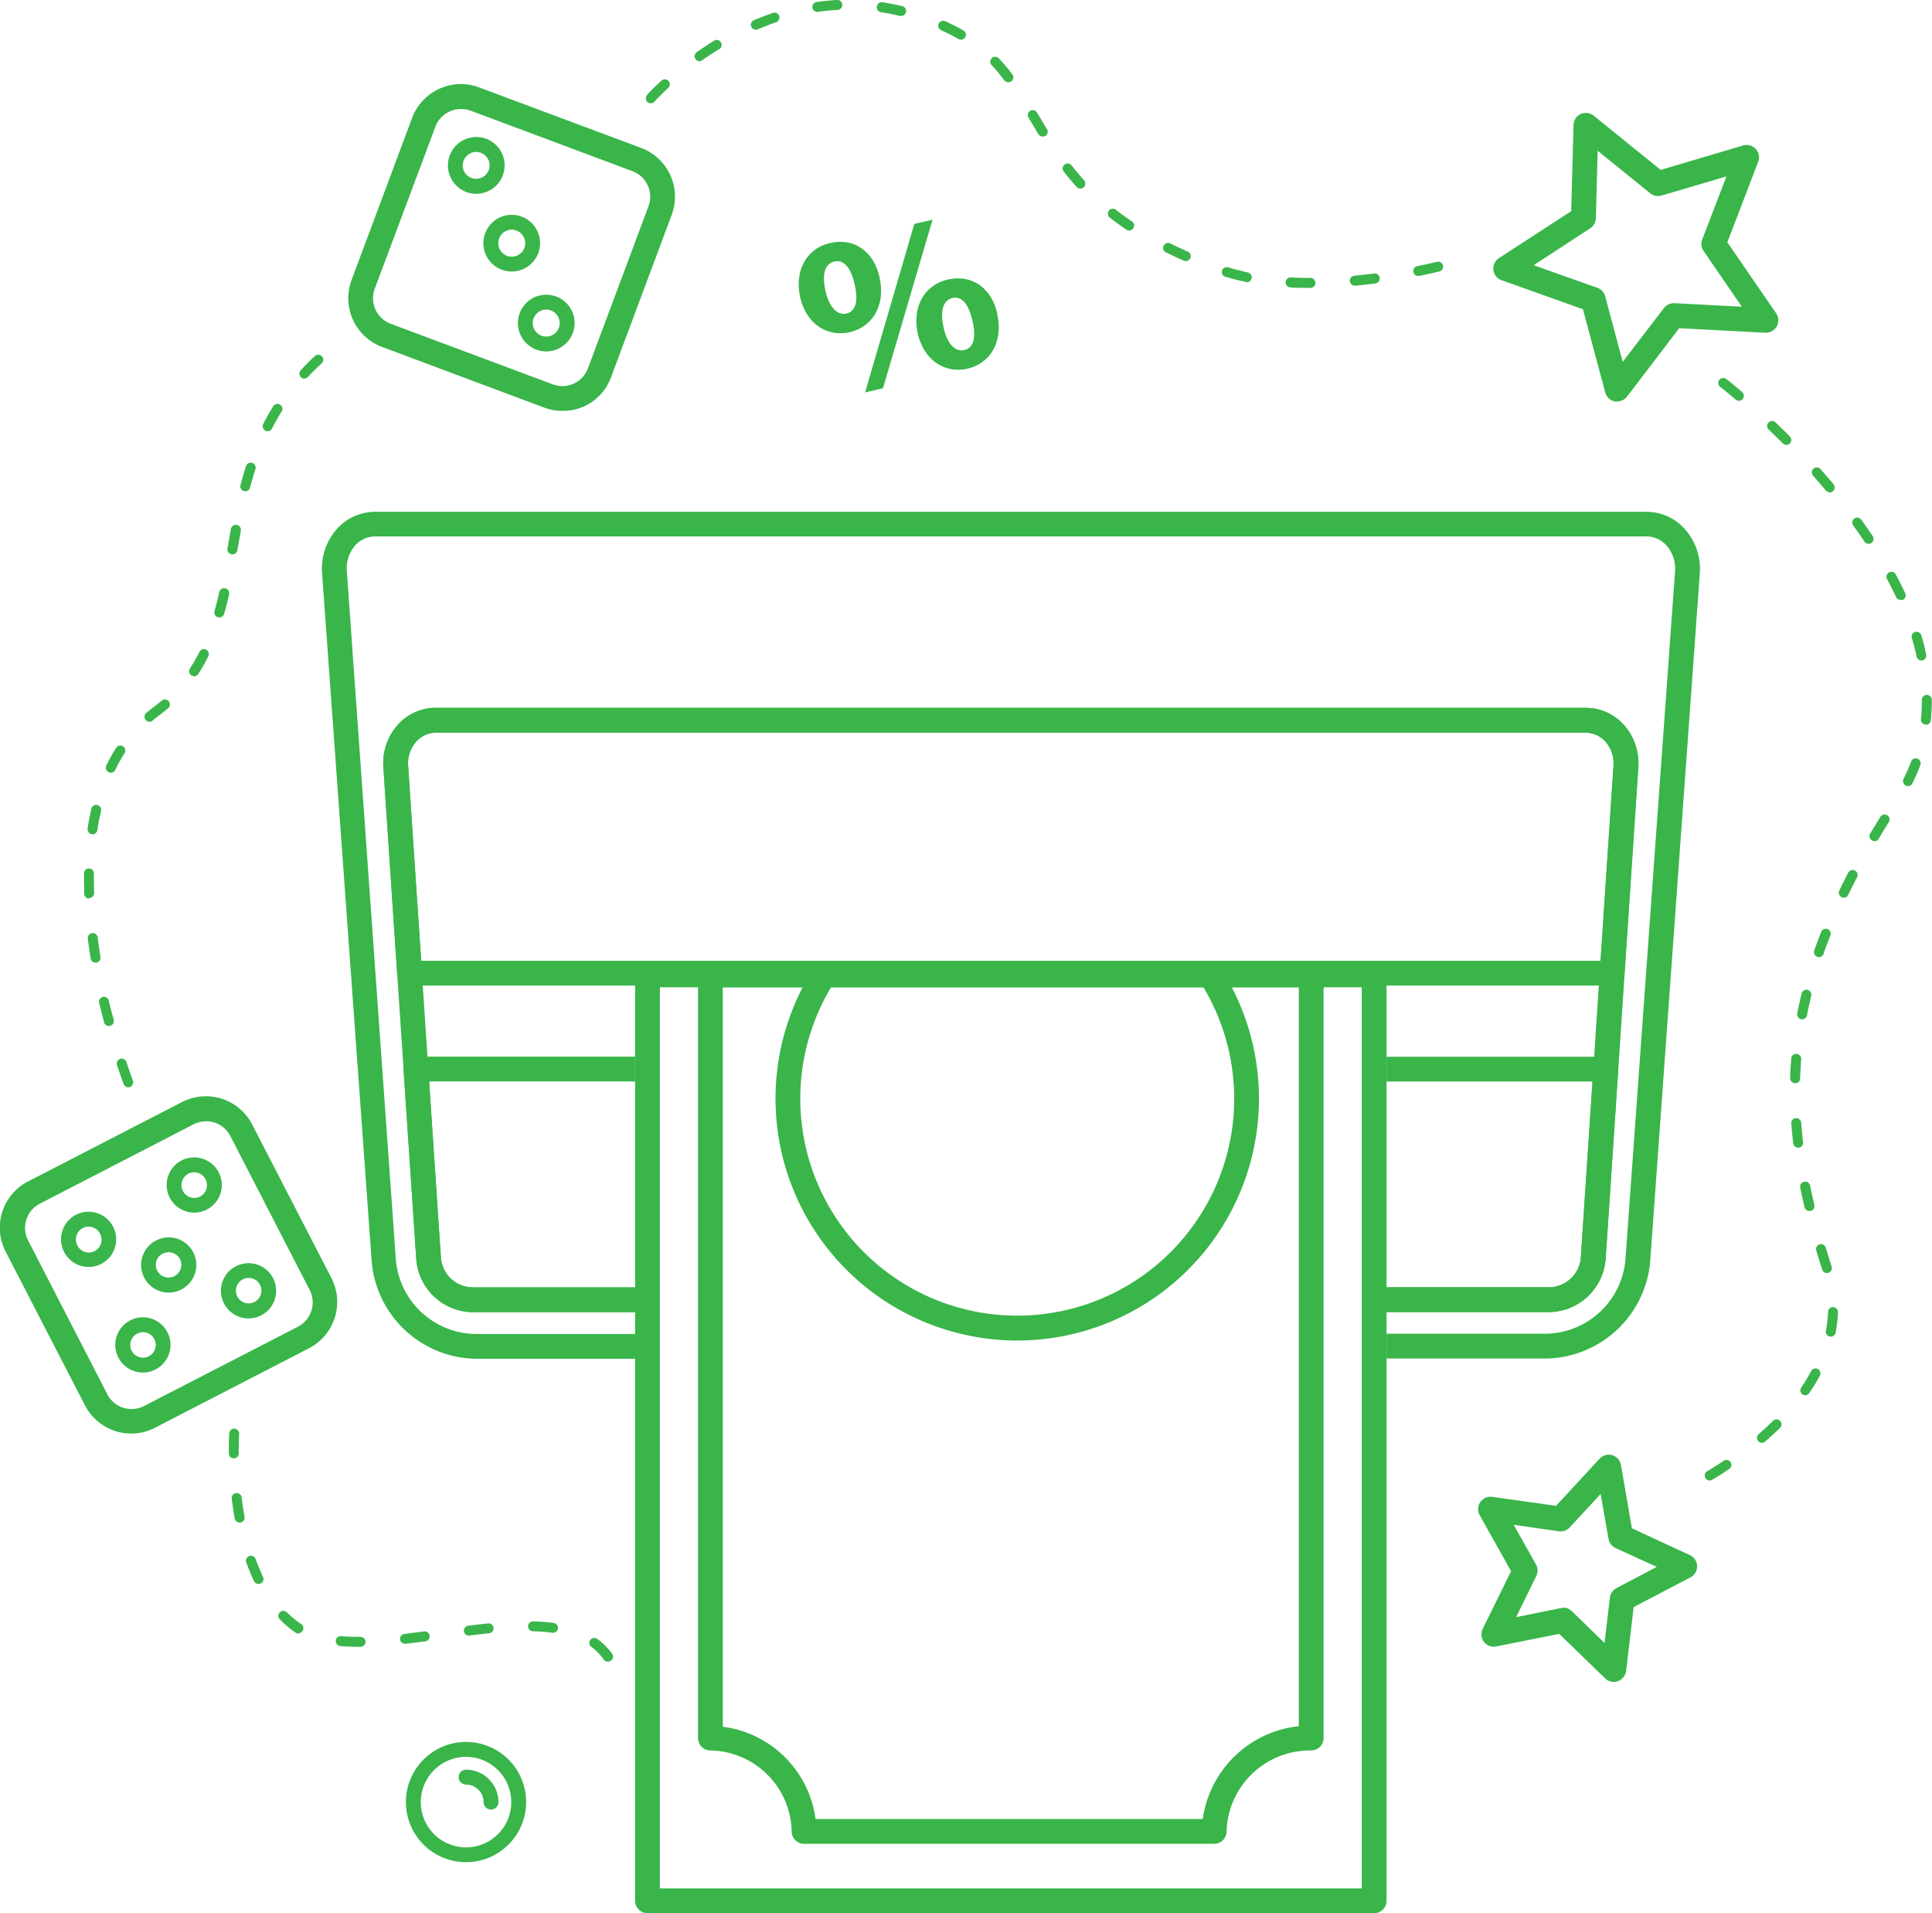 <svg xmlns="http://www.w3.org/2000/svg" viewBox="0 0 389.86 385.96"><defs><style>.cls-1{fill:#39b54a;}</style></defs><title>202</title><g id="Layer_2" data-name="Layer 2"><g id="Layer_1-2" data-name="Layer 1"><path class="cls-1" d="M339.89,106.64a10.42,10.42,0,0,0-7.72-3.38H75.77a10.43,10.43,0,0,0-7.72,3.38A12.09,12.09,0,0,0,65,115.76l10,138.69a21.44,21.44,0,0,0,20.94,19.69h32.28v-5H95.88a16.36,16.36,0,0,1-16-15L70,115.4A7.09,7.09,0,0,1,71.71,110a5.49,5.49,0,0,1,4.06-1.78h256.4a5.47,5.47,0,0,1,4.06,1.78A7.09,7.09,0,0,1,338,115.4L328,254.09a16.36,16.36,0,0,1-16,15H279.79v5h32.27A21.44,21.44,0,0,0,333,254.45l10-138.69A12.09,12.09,0,0,0,339.89,106.64Z"/><path class="cls-1" d="M327.57,146.13a10.41,10.41,0,0,0-7.68-3.33H88.05a10.41,10.41,0,0,0-7.68,3.33,11.68,11.68,0,0,0-3,8.75L84,254.05A11.56,11.56,0,0,0,95.3,264.74h32.86v-5H95.3a6.49,6.49,0,0,1-6.33-6l-6.62-99.17a6.63,6.63,0,0,1,1.68-5,5.46,5.46,0,0,1,4-1.74H319.89a5.48,5.48,0,0,1,4,1.74,6.66,6.66,0,0,1,1.67,5L319,253.72a6.5,6.5,0,0,1-6.34,6H279.79v5h32.85A11.58,11.58,0,0,0,324,254.05l6.61-99.17A11.68,11.68,0,0,0,327.57,146.13Z"/><path class="cls-1" d="M128.16,259.74H95.3a6.49,6.49,0,0,1-6.33-6l-2.38-35.55h41.57v-5H83.92a2.5,2.5,0,0,0-1.82.79,2.48,2.48,0,0,0-.67,1.88L84,254.05A11.56,11.56,0,0,0,95.3,264.74h32.86Z"/><path class="cls-1" d="M325.85,214a2.54,2.54,0,0,0-1.83-.79H279.79v5h41.56L319,253.72a6.5,6.5,0,0,1-6.34,6H279.79v5h32.85A11.58,11.58,0,0,0,324,254.05l2.55-38.21A2.56,2.56,0,0,0,325.85,214Z"/><path class="cls-1" d="M325.31,198.84H82.63a2.5,2.5,0,0,1-2.49-2.33l-2.78-41.63a11.68,11.68,0,0,1,3-8.75,10.41,10.41,0,0,1,7.68-3.33H319.89a10.41,10.41,0,0,1,7.68,3.33,11.68,11.68,0,0,1,3,8.75l-2.78,41.63A2.49,2.49,0,0,1,325.31,198.84ZM85,193.84H323l2.62-39.29a6.66,6.66,0,0,0-1.67-5,5.48,5.48,0,0,0-4-1.74H88.05a5.46,5.46,0,0,0-4,1.74,6.63,6.63,0,0,0-1.68,5Z"/><path class="cls-1" d="M277.29,386H130.66a2.5,2.5,0,0,1-2.5-2.5V196.69a2.5,2.5,0,0,1,2.5-2.5H277.29a2.5,2.5,0,0,1,2.5,2.5V383.46A2.5,2.5,0,0,1,277.29,386Zm-144.13-5H274.79V199.19H133.16Z"/><path class="cls-1" d="M245,372H162.25a2.5,2.5,0,0,1-2.5-2.45,16.68,16.68,0,0,0-16.44-16.38,2.51,2.51,0,0,1-2.46-2.5v-154a2.5,2.5,0,0,1,2.5-2.5H264.59a2.5,2.5,0,0,1,2.5,2.5v154a2.49,2.49,0,0,1-.75,1.78,2.6,2.6,0,0,1-1.79.72h-.3a16.83,16.83,0,0,0-16.74,16.39A2.5,2.5,0,0,1,245,372Zm-80.44-5H242.7a21.91,21.91,0,0,1,19.39-18.73V199.19H145.85V348.38A21.66,21.66,0,0,1,164.57,367Z"/><path class="cls-1" d="M205.27,270.46a48.8,48.8,0,0,1-41.07-75.12,2.5,2.5,0,0,1,4.21,2.7,43.78,43.78,0,1,0,73.72,0,2.5,2.5,0,0,1,4.21-2.7,48.8,48.8,0,0,1-41.07,75.12Z"/><path class="cls-1" d="M26.49,289.24a10.54,10.54,0,0,1-9.35-5.71l-16-31A10.51,10.51,0,0,1,5.7,238.34l31.05-16a10.5,10.5,0,0,1,14.14,4.54l16,31a10.52,10.52,0,0,1-4.54,14.14l-31,16A10.55,10.55,0,0,1,26.49,289.24Zm15.06-63a5.44,5.44,0,0,0-2.51.61l-31,16a5.5,5.5,0,0,0-2.38,7.4l16,31.06a5.49,5.49,0,0,0,7.4,2.37l31.05-16h0a5.51,5.51,0,0,0,2.38-7.41l-16-31.05a5.48,5.48,0,0,0-4.9-3Z"/><path class="cls-1" d="M34,260.79A5.57,5.57,0,1,1,39,252.67h0A5.58,5.58,0,0,1,34,260.79Zm0-8.14a2.5,2.5,0,0,0-1.17.29,2.53,2.53,0,0,0-1.27,1.49A2.57,2.57,0,1,0,36.3,254h0A2.58,2.58,0,0,0,34,252.65Z"/><path class="cls-1" d="M28.85,276.92a5.6,5.6,0,0,1-1.71-.27,5.57,5.57,0,1,1,6.65-7.85h0a5.56,5.56,0,0,1-2.4,7.49A5.45,5.45,0,0,1,28.85,276.92Zm0-8.14a2.44,2.44,0,0,0-1.17.29,2.57,2.57,0,0,0,.39,4.73,2.57,2.57,0,0,0,3.07-3.62h0A2.58,2.58,0,0,0,28.84,268.78Z"/><path class="cls-1" d="M17.89,255.62a5.58,5.58,0,0,1-5.31-7.28,5.51,5.51,0,0,1,2.76-3.25,5.57,5.57,0,1,1,2.55,10.53Zm0-8.14a2.55,2.55,0,0,0-1.17.28h0a2.55,2.55,0,0,0-1.27,1.5,2.53,2.53,0,0,0,.16,2,2.57,2.57,0,1,0,4.57-2.35A2.59,2.59,0,0,0,17.88,247.48Zm-1.86-1h0Z"/><path class="cls-1" d="M39.2,244.66a5.56,5.56,0,0,1-1.71-.27,5.58,5.58,0,0,1-.85-10.26,5.58,5.58,0,0,1,7.5,2.41h0a5.57,5.57,0,0,1-4.94,8.12Zm0-8.14a2.55,2.55,0,0,0-2.45,1.78,2.52,2.52,0,0,0,.17,2,2.56,2.56,0,1,0,4.56-2.35h0A2.56,2.56,0,0,0,39.19,236.52Z"/><path class="cls-1" d="M50.16,266a5.57,5.57,0,0,1-2.56-10.52h0A5.57,5.57,0,1,1,50.16,266ZM49,258.11a2.57,2.57,0,1,0,3.46,1.11A2.57,2.57,0,0,0,49,258.11Z"/><path class="cls-1" d="M113.49,82.9a10.45,10.45,0,0,1-3.68-.67L77.1,70A10.5,10.5,0,0,1,70.94,56.5L83.16,23.79a10.5,10.5,0,0,1,13.51-6.16l32.71,12.22a10.5,10.5,0,0,1,6.16,13.51L123.32,76.07A10.42,10.42,0,0,1,117.84,82,10.53,10.53,0,0,1,113.49,82.9ZM93,22a5.52,5.52,0,0,0-2.28.5,5.43,5.43,0,0,0-2.87,3.08L75.62,58.25a5.5,5.5,0,0,0,3.23,7.08l32.71,12.22a5.5,5.5,0,0,0,7.08-3.23l12.22-32.71h0a5.5,5.5,0,0,0-3.23-7.07L94.92,22.31A5.52,5.52,0,0,0,93,22Z"/><path class="cls-1" d="M103.26,54.78a5.84,5.84,0,0,1-2-.36,5.72,5.72,0,1,1,7.36-3.36,5.73,5.73,0,0,1-5.35,3.72Zm0-8.44a2.61,2.61,0,0,0-1.12.25,2.68,2.68,0,0,0-1.42,1.52,2.72,2.72,0,1,0,3.5-1.59A2.68,2.68,0,0,0,103.25,46.34Z"/><path class="cls-1" d="M96.1,39.1a5.83,5.83,0,0,1-2-.36,5.73,5.73,0,0,1-3.35-7.36A5.73,5.73,0,0,1,98.11,28h0a5.73,5.73,0,0,1,3.2,3,5.66,5.66,0,0,1,.15,4.37A5.72,5.72,0,0,1,96.1,39.1Zm0-8.44a2.73,2.73,0,0,0-2.55,1.77,2.68,2.68,0,0,0,.07,2.08,2.72,2.72,0,0,0,5-.18,2.68,2.68,0,0,0-.07-2.08,2.72,2.72,0,0,0-1.52-1.42h0A2.93,2.93,0,0,0,96.11,30.66Z"/><path class="cls-1" d="M110.23,70.9a5.82,5.82,0,0,1-2-.36,5.72,5.72,0,0,1,4-10.72h0a5.72,5.72,0,0,1-2,11.08Zm0-8.44a2.65,2.65,0,0,0-1.13.25,2.72,2.72,0,1,0,2.08-.07h0A2.62,2.62,0,0,0,110.24,62.46Z"/><path class="cls-1" d="M326.35,81a2.63,2.63,0,0,1-.49,0,2.53,2.53,0,0,1-1.93-1.81l-4.51-16.8L303,56.53a2.47,2.47,0,0,1-1.65-2.06,2.5,2.5,0,0,1,1.12-2.39l14.59-9.48.46-17.38a2.5,2.5,0,0,1,4.07-1.88l13.52,10.94,16.68-4.94a2.5,2.5,0,0,1,3,3.3l-6.23,16.24,9.85,14.33a2.51,2.51,0,0,1-2.19,3.92l-17.37-.91L328.33,80A2.52,2.52,0,0,1,326.35,81ZM309.48,53.51l12.85,4.56a2.49,2.49,0,0,1,1.58,1.71L327.45,73l8.31-10.83a2.51,2.51,0,0,1,2.11-1l13.62.71-7.72-11.24a2.52,2.52,0,0,1-.28-2.32l4.89-12.73L335.3,39.45A2.5,2.5,0,0,1,333,39l-10.61-8.58-.36,13.64a2.5,2.5,0,0,1-1.14,2ZM319.55,44h0Z"/><path class="cls-1" d="M325.67,339.35a2.48,2.48,0,0,1-1.74-.7l-9.29-9-12.71,2.53a2.49,2.49,0,0,1-2.73-3.55L304.92,317l-6.33-11.3a2.49,2.49,0,0,1,.12-2.64,2.52,2.52,0,0,1,2.42-1.06L314,303.81l8.79-9.51a2.5,2.5,0,0,1,4.3,1.27l2.21,12.77L341,313.76a2.49,2.49,0,0,1,.12,4.48l-11.46,6-1.52,12.87a2.51,2.51,0,0,1-1.64,2.06A2.47,2.47,0,0,1,325.67,339.35Zm-10.23-15a2.48,2.48,0,0,1,1.74.71l6.6,6.42,1.08-9.14a2.5,2.5,0,0,1,1.32-1.92l8.14-4.29L326,312.33a2.52,2.52,0,0,1-1.42-1.85L323,301.41l-6.25,6.76a2.51,2.51,0,0,1-2.19.78l-9.11-1.31,4.5,8A2.5,2.5,0,0,1,310,318l-4.06,8.26,9-1.8A2.81,2.81,0,0,1,315.44,324.4Z"/><path class="cls-1" d="M25.89,219.37a1,1,0,0,1-.93-.64s-.56-1.43-1.35-3.83a1,1,0,0,1,.63-1.26,1,1,0,0,1,1.27.63c.77,2.35,1.31,3.73,1.31,3.74a1,1,0,0,1-.57,1.29A.92.92,0,0,1,25.89,219.37ZM22,207a1,1,0,0,1-1-.75c-.32-1.24-.65-2.55-1-3.91a1,1,0,0,1,.75-1.2,1,1,0,0,1,1.2.74c.31,1.35.64,2.64,1,3.86a1,1,0,0,1-.72,1.22A.73.73,0,0,1,22,207ZM19.3,194.23a1,1,0,0,1-1-.84c-.22-1.36-.41-2.7-.58-4a1,1,0,0,1,.87-1.12,1,1,0,0,1,1.12.87c.16,1.28.35,2.6.56,3.92a1,1,0,0,1-.82,1.15ZM18,181.3a1,1,0,0,1-1-1c0-1-.05-2-.05-3v-1.08a1,1,0,0,1,1-1h0a1,1,0,0,1,1,1v1.05c0,1,0,1.94.05,2.9a1,1,0,0,1-1,1Zm.67-13h-.16a1,1,0,0,1-.83-1.14c.21-1.37.46-2.72.76-4a1,1,0,1,1,1.95.45c-.29,1.24-.54,2.54-.74,3.86A1,1,0,0,1,18.65,168.33Zm3.68-12.42a.91.91,0,0,1-.43-.1,1,1,0,0,1-.47-1.34,34.45,34.45,0,0,1,2-3.59A1,1,0,0,1,25.11,152a33.52,33.52,0,0,0-1.88,3.39A1,1,0,0,1,22.33,155.91Zm7.81-10.27a1,1,0,0,1-.76-.35,1,1,0,0,1,.11-1.41c.49-.41,1-.81,1.51-1.2s1.1-.85,1.61-1.29a1,1,0,0,1,1.3,1.52c-.54.47-1.12.93-1.71,1.37s-1,.74-1.41,1.13A1,1,0,0,1,30.14,145.64Zm9-9.19a1,1,0,0,1-.84-1.54,33.07,33.07,0,0,0,1.93-3.36,1,1,0,0,1,1.34-.45,1,1,0,0,1,.45,1.34A35.91,35.91,0,0,1,40,136,1,1,0,0,1,39.18,136.45Zm5.1-11.88a1.24,1.24,0,0,1-.27,0,1,1,0,0,1-.7-1.23c.33-1.19.64-2.45.94-3.83a1,1,0,1,1,2,.43c-.31,1.42-.62,2.7-1,3.93A1,1,0,0,1,44.28,124.57Zm2.62-12.72-.17,0a1,1,0,0,1-.81-1.16c.23-1.3.46-2.62.7-3.94a1,1,0,1,1,2,.36c-.24,1.32-.47,2.63-.7,3.93A1,1,0,0,1,46.9,111.85Zm2.61-12.73a1.09,1.09,0,0,1-.25,0,1,1,0,0,1-.71-1.22c.35-1.34.73-2.65,1.13-3.89a1,1,0,0,1,1.9.61c-.38,1.2-.76,2.48-1.1,3.79A1,1,0,0,1,49.51,99.12ZM54,87a1.06,1.06,0,0,1-.45-.11,1,1,0,0,1-.43-1.35c.61-1.21,1.29-2.4,2-3.55A1,1,0,0,1,56.85,83c-.68,1.1-1.33,2.24-1.93,3.4A1,1,0,0,1,54,87Zm7.41-10.61a1,1,0,0,1-.73-1.67c.9-1,1.87-2,2.87-2.88a1,1,0,1,1,1.36,1.47C64,74.17,63,75.1,62.18,76A1,1,0,0,1,61.44,76.36Z"/><path class="cls-1" d="M264.43,58.08h0c-1.38,0-2.74,0-4.05-.1a1,1,0,0,1,.11-2c1.27.06,2.59.1,3.95.1a1,1,0,0,1,0,2Zm9-.45a1,1,0,0,1-.09-2c1.28-.13,2.61-.28,3.94-.45a1,1,0,1,1,.26,2c-1.35.18-2.7.33-4,.46Zm-21.91-.77-.2,0c-1.37-.29-2.71-.63-4-1a1,1,0,1,1,.58-1.91c1.2.37,2.48.69,3.79,1a1,1,0,0,1-.21,2Zm34.77-1.18a1,1,0,0,1-.2-2c1.47-.3,2.77-.59,3.88-.86a1,1,0,0,1,1.2.74,1,1,0,0,1-.74,1.21c-1.12.27-2.45.57-3.94.87A.68.68,0,0,1,286.28,55.68Zm-47-3a1.14,1.14,0,0,1-.4-.08c-1.25-.55-2.49-1.13-3.66-1.71a1,1,0,0,1,.89-1.79c1.14.57,2.35,1.13,3.57,1.67a1,1,0,0,1-.4,1.91ZM227.85,46.5a1,1,0,0,1-.56-.17c-1.14-.77-2.24-1.57-3.29-2.39a1,1,0,1,1,1.23-1.57c1,.79,2.08,1.56,3.18,2.3a1,1,0,0,1,.27,1.39A1,1,0,0,1,227.85,46.5ZM218,38.05a1,1,0,0,1-.74-.33c-.89-1-1.77-2-2.61-3.12a1,1,0,0,1,1.58-1.23c.81,1,1.66,2.05,2.52,3a1,1,0,0,1-.08,1.41A1,1,0,0,1,218,38.05Zm-7.6-10.5a1,1,0,0,1-.85-.48c-.58-.94-1.13-1.88-1.68-2.8l-.38-.64a1,1,0,0,1,1.72-1l.38.64c.54.91,1.1,1.84,1.67,2.78A1,1,0,0,1,211,27.4,1,1,0,0,1,210.44,27.55Zm-79.08-6.71a1,1,0,0,1-.66-.25,1,1,0,0,1-.09-1.41c0-.05,1-1.19,2.91-2.91a1,1,0,0,1,1.41.05,1,1,0,0,1-.05,1.42c-1.78,1.64-2.76,2.75-2.77,2.76A1,1,0,0,1,131.36,20.84Zm72.13-4.25a1,1,0,0,1-.8-.4,36.18,36.18,0,0,0-2.5-3,1,1,0,1,1,1.45-1.37A38.13,38.13,0,0,1,204.28,15a1,1,0,0,1-.19,1.4A1,1,0,0,1,203.49,16.59Zm-62.28-4.24a1,1,0,0,1-.82-.43,1,1,0,0,1,.24-1.39c1.11-.78,2.25-1.54,3.39-2.24a1,1,0,1,1,1,1.7c-1.1.68-2.21,1.41-3.29,2.17A.93.93,0,0,1,141.21,12.35ZM193.9,8a1,1,0,0,1-.5-.13c-.41-.24-.84-.47-1.28-.7-.73-.38-1.47-.74-2.2-1.07a1,1,0,0,1,.83-1.82c.76.35,1.53.72,2.29,1.12.47.24.92.48,1.36.73A1,1,0,0,1,193.9,8ZM152.52,6a1,1,0,0,1-.39-1.92c1.26-.54,2.53-1,3.8-1.47a1,1,0,1,1,.65,1.89c-1.22.42-2.45.9-3.66,1.42A1.1,1.1,0,0,1,152.52,6Zm29.34-2.77a1,1,0,0,1-.24,0c-1.27-.32-2.56-.57-3.83-.77a1,1,0,1,1,.3-2c1.33.2,2.68.47,4,.79a1,1,0,0,1,.73,1.21A1,1,0,0,1,181.86,3.21ZM165,2.4a1,1,0,0,1-.15-2c1.35-.19,2.72-.33,4.07-.41A1,1,0,0,1,169,2c-1.29.07-2.6.2-3.89.39Z"/><path class="cls-1" d="M345,298.7a1,1,0,0,1-.86-.48,1,1,0,0,1,.34-1.37c1.14-.69,2.26-1.4,3.34-2.13a1,1,0,1,1,1.12,1.66c-1.11.75-2.27,1.48-3.43,2.18A1,1,0,0,1,345,298.7Zm10.55-7.61a1,1,0,0,1-.66-1.75c1-.88,2-1.78,2.89-2.68a1,1,0,1,1,1.41,1.43c-.94.93-2,1.86-3,2.76A1,1,0,0,1,355.59,291.09Zm8.74-9.58a1,1,0,0,1-.57-.18,1,1,0,0,1-.25-1.39,36.49,36.49,0,0,0,2-3.32,1,1,0,0,1,1.76.95,36.23,36.23,0,0,1-2.15,3.5A1,1,0,0,1,364.33,281.51Zm5.15-11.84h-.19a1,1,0,0,1-.8-1.17,24.83,24.83,0,0,0,.43-3.81,1,1,0,1,1,2,.06,27.34,27.34,0,0,1-.46,4.12A1,1,0,0,1,369.48,269.67Zm-.79-12.83a1,1,0,0,1-.95-.72l-.09-.27c-.38-1.2-.75-2.38-1.1-3.55a1,1,0,0,1,1.92-.57q.52,1.74,1.08,3.51l.1.31a1,1,0,0,1-.67,1.25A1.45,1.45,0,0,1,368.69,256.84Zm-3.51-12.51a1,1,0,0,1-1-.77c-.31-1.33-.6-2.64-.87-3.94a1,1,0,1,1,2-.4c.26,1.28.55,2.57.85,3.88a1,1,0,0,1-.74,1.2A.91.91,0,0,1,365.18,244.33Zm-2.29-12.79a1,1,0,0,1-1-.88c-.15-1.35-.29-2.71-.39-4a1,1,0,0,1,2-.15c.1,1.29.22,2.62.38,3.94a1,1,0,0,1-.88,1.11Zm-.61-13h0a1,1,0,0,1-1-1c0-1.34.12-2.7.22-4a1,1,0,1,1,2,.15c-.1,1.31-.17,2.64-.21,3.95A1,1,0,0,1,362.28,218.57Zm1.42-12.91a.58.58,0,0,1-.19,0,1,1,0,0,1-.8-1.17c.26-1.31.54-2.64.86-3.95a1,1,0,1,1,1.94.47c-.3,1.27-.59,2.57-.83,3.86A1,1,0,0,1,363.7,205.66Zm3.39-12.53a1,1,0,0,1-.33-.06,1,1,0,0,1-.62-1.27c.44-1.26.91-2.53,1.41-3.79a1,1,0,0,1,1.86.73c-.48,1.23-1,2.48-1.38,3.72A1,1,0,0,1,367.09,193.13Zm5-12a.94.94,0,0,1-.43-.1,1,1,0,0,1-.47-1.33c.58-1.19,1.18-2.39,1.81-3.6a1,1,0,0,1,1.78.93c-.63,1.19-1.22,2.37-1.79,3.54A1,1,0,0,1,372.1,181.14Zm6.2-11.41a1,1,0,0,1-.51-.15,1,1,0,0,1-.35-1.37c.68-1.13,1.38-2.27,2.1-3.43a1,1,0,0,1,1.69,1.06c-.71,1.14-1.4,2.27-2.07,3.4A1,1,0,0,1,378.3,169.73Zm6.76-11.1a.93.93,0,0,1-.45-.11,1,1,0,0,1-.44-1.34,37.21,37.21,0,0,0,1.55-3.56,1,1,0,0,1,1.87.69,35.8,35.8,0,0,1-1.64,3.77A1,1,0,0,1,385.06,158.63Zm3.62-12.41h-.1a1,1,0,0,1-.9-1.1,35.76,35.76,0,0,0,.18-3.61v-.27a1,1,0,0,1,1-1h0a1,1,0,0,1,1,1v.28a37,37,0,0,1-.19,3.82A1,1,0,0,1,388.68,146.22Zm-.86-12.91a1,1,0,0,1-1-.78c-.27-1.25-.61-2.53-1-3.8a1,1,0,0,1,1.91-.58c.4,1.32.75,2.65,1,3.94a1,1,0,0,1-.76,1.2Zm-4.27-12.25a1,1,0,0,1-.9-.58c-.55-1.16-1.15-2.35-1.78-3.54a1,1,0,1,1,1.76-.94c.66,1.22,1.27,2.44,1.83,3.63A1,1,0,0,1,384,121,.9.9,0,0,1,383.55,121.06Zm-6.44-11.3a1,1,0,0,1-.83-.45c-.73-1.08-1.5-2.18-2.27-3.25a1,1,0,1,1,1.62-1.18c.79,1.1,1.57,2.21,2.31,3.32a1,1,0,0,1-.83,1.56Zm-7.83-10.39a1,1,0,0,1-.77-.36c-.87-1-1.73-2-2.6-3a1,1,0,0,1,.09-1.42,1,1,0,0,1,1.41.09c.87,1,1.75,2,2.63,3.06a1,1,0,0,1-.12,1.4A1,1,0,0,1,369.28,99.37Zm-8.8-9.6a1,1,0,0,1-.7-.3c-1-1-1.94-1.92-2.85-2.79a1,1,0,0,1,0-1.41,1,1,0,0,1,1.42,0c.92.89,1.88,1.83,2.87,2.83a1,1,0,0,1-.71,1.71Zm-9.54-8.87a1,1,0,0,1-.65-.24c-1.9-1.62-3.06-2.52-3.07-2.53a1,1,0,1,1,1.22-1.58c.05,0,1.21.93,3.15,2.59a1,1,0,0,1-.65,1.76Z"/><path class="cls-1" d="M122.66,335.26a1,1,0,0,1-.82-.42,11.34,11.34,0,0,0-2.51-2.57,1,1,0,0,1,1.19-1.61,13.42,13.42,0,0,1,3,3,1,1,0,0,1-.81,1.58Zm-50.19-3c-1.35,0-2.63-.05-3.8-.16a1,1,0,1,1,.18-2c1.12.1,2.33.15,3.62.15h.29a1,1,0,0,1,1,1,1,1,0,0,1-1,1Zm9.26-.62a1,1,0,0,1-1-.89,1,1,0,0,1,.88-1.1c1.3-.15,2.62-.32,3.95-.5a1,1,0,0,1,.26,2c-1.34.18-2.67.34-4,.49ZM94.62,330a1,1,0,0,1-1-.88A1,1,0,0,1,94.5,328c1.34-.17,2.68-.33,4-.46a1,1,0,0,1,1.09.89,1,1,0,0,1-.89,1.1c-1.3.13-2.62.28-4,.45Zm-34.39-.42a1,1,0,0,1-.54-.16,12.24,12.24,0,0,1-1.1-.79,21.34,21.34,0,0,1-2.13-1.93,1,1,0,0,1,1.44-1.39A19.9,19.9,0,0,0,59.84,327a10.47,10.47,0,0,0,.93.67,1,1,0,0,1-.54,1.84Zm51.34-.16h-.14a32.22,32.22,0,0,0-3.87-.3,1,1,0,0,1-1-1,1,1,0,0,1,1-1h0a36.42,36.42,0,0,1,4.1.31,1,1,0,0,1-.14,2Zm-59.4-9.84a1,1,0,0,1-.91-.57c-.56-1.18-1.09-2.46-1.57-3.79a1,1,0,0,1,.61-1.28,1,1,0,0,1,1.27.61c.46,1.26,1,2.47,1.5,3.6a1,1,0,0,1-.47,1.34A1.11,1.11,0,0,1,52.17,319.55Zm-3.81-12.4a1,1,0,0,1-1-.82c-.23-1.3-.43-2.65-.6-4a1,1,0,0,1,2-.25c.16,1.33.36,2.65.58,3.91a1,1,0,0,1-.8,1.16Zm-1.18-12.94a1,1,0,0,1-1-1v-.75c0-2,.08-3.27.08-3.32a1,1,0,0,1,1.06-.93,1,1,0,0,1,.94,1.06s-.08,1.22-.08,3.19v.74a1,1,0,0,1-1,1Z"/><path class="cls-1" d="M177.47,55.89c1.38,6.11-1.76,10.18-6,11.13-4.45,1-8.71-1.52-10-7-1.18-5.21,1.11-9.89,6.1-11S176.34,50.9,177.47,55.89Zm-10.9,2.8c.7,3.05,2.23,5,4.21,4.57s2.42-2.63,1.68-5.91c-.67-3-2-5.07-4.11-4.59S165.91,55.76,166.57,58.69Zm8,20.48,9.93-34,3.68-.84-10,34Zm26.64-15.91c1.38,6.11-1.76,10.18-6,11.13-4.41,1-8.67-1.53-10-7-1.18-5.22,1.11-9.89,6.1-11S200.12,58.27,201.25,63.26ZM190.4,66.05c.65,3.06,2.18,5,4.16,4.58S197,68,196.24,64.72c-.67-3-2-5.08-4.06-4.6S189.74,63.13,190.4,66.05Z"/><path class="cls-1" d="M94.05,375.71a12.13,12.13,0,1,1,12.12-12.12A12.14,12.14,0,0,1,94.05,375.71Zm0-21.25a9.13,9.13,0,1,0,9.12,9.13A9.14,9.14,0,0,0,94.05,354.46Z"/><path class="cls-1" d="M99.08,365.09a1.5,1.5,0,0,1-1.5-1.5,3.54,3.54,0,0,0-3.53-3.54,1.5,1.5,0,0,1,0-3,6.54,6.54,0,0,1,6.53,6.54A1.5,1.5,0,0,1,99.08,365.09Z"/></g></g></svg>